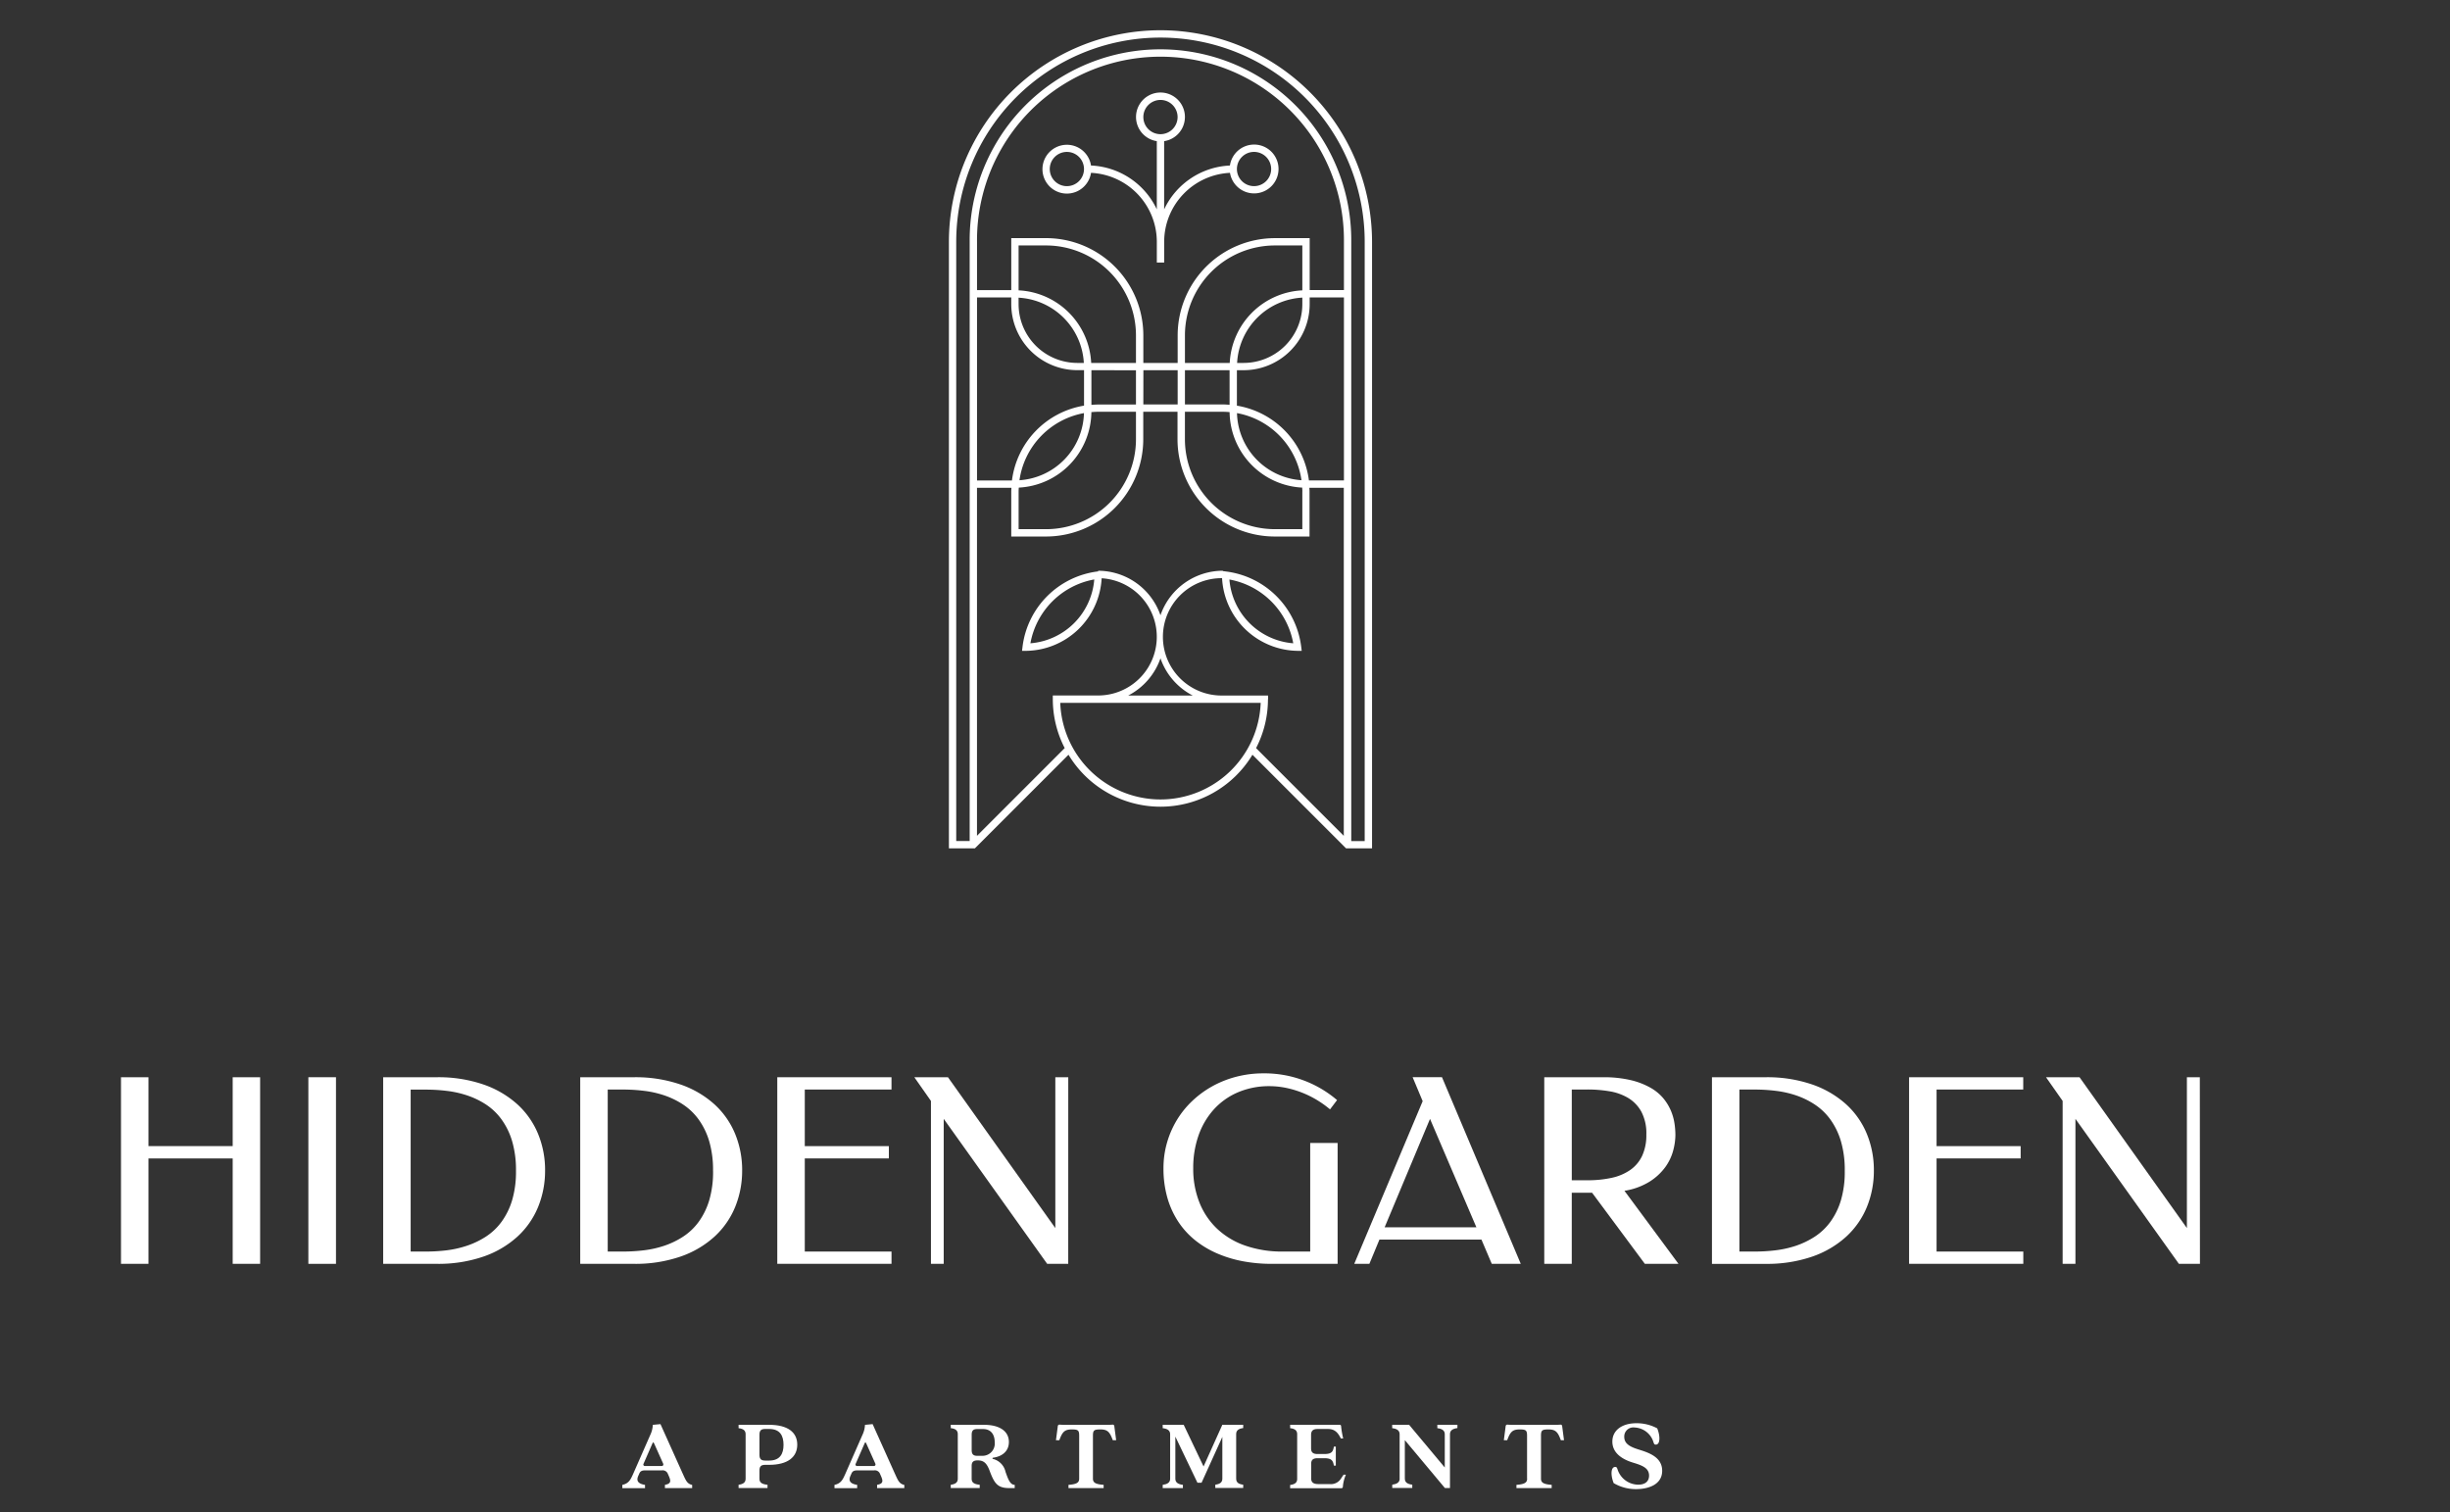 <svg xmlns="http://www.w3.org/2000/svg" xmlns:xlink="http://www.w3.org/1999/xlink" width="162" height="100" viewBox="0 0 162 100">
  <rect x="0" y="0" width="162" height="100" fill="#333333" stroke="none"/>
  <defs>
    <clipPath id="clip-path">
      <rect id="Rectangle_272" data-name="Rectangle 272" width="162" height="100" transform="translate(520 6811)" fill="none" stroke="#707070" stroke-width="1"/>
    </clipPath>
    <clipPath id="clip-path-2">
      <rect id="Rectangle_245" data-name="Rectangle 245" width="137.466" height="96.474" fill="#fff"/>
    </clipPath>
  </defs>
  <g id="home-others-logo-02" transform="translate(-520 -6811)" clip-path="url(#clip-path)">
    <g id="Group_313" data-name="Group 313" transform="translate(528 6813)" clip-path="url(#clip-path-2)">
      <path id="Path_365" data-name="Path 365" d="M41.691,117.426l1.172-2.669a1.715,1.715,0,0,0,.168-.666l.506-.048,1.448,3.221c.229.5.3.721.647.8v.209h-1.8v-.216c.4-.067.4-.242.276-.538l-.087-.2a.368.368,0,0,0-.4-.216h-1.1c-.182,0-.31.034-.384.209l-.074.168c-.141.331.02.512.452.58v.216h-1.5v-.216c.377-.081.519-.283.674-.633m.828-.613h1.1c.074,0,.141-.061.094-.168l-.586-1.307c-.053-.115-.081-.115-.128,0l-.58,1.327a.1.1,0,0,0,.1.148" transform="translate(-7.865 -21.868)" fill="#fff"/>
      <path id="Path_366" data-name="Path 366" d="M50.99,117.666v-2.944c0-.255-.162-.364-.465-.4V114.1h2.021c1.226,0,1.859.491,1.859,1.313s-.633,1.334-1.859,1.334h-.27c-.276,0-.371.115-.371.384v.533c0,.256.162.364.533.4v.216H50.525v-.216c.3-.04.465-.148.465-.4m1.287-1.2h.27c.714,0,.95-.445.95-1.038,0-.613-.236-1.051-.95-1.051H52.27c-.27,0-.365.121-.365.377v1.327c0,.27.1.384.371.384" transform="translate(-9.688 -21.879)" fill="#fff"/>
      <path id="Path_367" data-name="Path 367" d="M59.047,117.426l1.172-2.669a1.715,1.715,0,0,0,.168-.666l.506-.048,1.448,3.221c.229.5.3.721.647.8v.209h-1.8v-.216c.4-.067.4-.242.276-.538l-.087-.2a.368.368,0,0,0-.4-.216h-1.1c-.182,0-.31.034-.384.209l-.074.168c-.141.331.02.512.452.58v.216h-1.5v-.216c.377-.081.519-.283.674-.633m.828-.613h1.1c.074,0,.141-.061.094-.168l-.586-1.307c-.053-.115-.081-.115-.128,0l-.58,1.327a.1.1,0,0,0,.1.148" transform="translate(-11.193 -21.868)" fill="#fff"/>
      <path id="Path_368" data-name="Path 368" d="M68.347,117.665V114.72c0-.255-.162-.364-.465-.4v-.22h2.2c1,0,1.644.4,1.644,1.139,0,.525-.344.936-1.044,1.037a.041.041,0,1,0,0,.082,1.129,1.129,0,0,1,.822.855c.162.445.29.856.607.856v.215h-.365c-.774,0-.984-.316-1.293-1.145-.189-.5-.384-.687-.789-.687-.3,0-.4.115-.4.371v.841c0,.256.162.364.533.4v.215H67.882v-.215c.3-.04.465-.149.465-.4m1.287-1.515h.3a.811.811,0,0,0,.855-.9c0-.445-.2-.869-.774-.869h-.384c-.27,0-.365.114-.365.377v1.017c0,.263.1.377.371.377" transform="translate(-13.016 -21.879)" fill="#fff"/>
      <path id="Path_369" data-name="Path 369" d="M78.025,117.655v-2.83c0-.364-.067-.424-.492-.424-.478,0-.626.175-.821.714h-.223l.121-.922a.109.109,0,0,1,.129-.108c.087.006.249.014.4.014h2.682c.154,0,.317-.007.4-.014a.108.108,0,0,1,.128.108l.121.922h-.222c-.195-.538-.343-.714-.822-.714-.424,0-.491.061-.491.424v2.83c0,.263.162.371.707.411v.216H77.318v-.216c.546-.04.707-.148.707-.411" transform="translate(-14.667 -21.875)" fill="#fff"/>
      <path id="Path_370" data-name="Path 370" d="M85.714,117.666v-2.944c0-.255-.188-.364-.492-.4V114.1h1.389l1.313,2.755,1.24-2.755h1.381v.215c-.3.04-.465.149-.465.4v2.944c0,.256.162.365.465.4v.216H88.7v-.216c.3-.04.465-.148.465-.4V114.9l-1.375,3.032h-.27l-1.462-3.052v2.789c0,.256.2.365.5.4v.216H85.222v-.216c.3-.04.492-.148.492-.4" transform="translate(-16.341 -21.879)" fill="#fff"/>
      <path id="Path_371" data-name="Path 371" d="M96.113,117.666v-2.944c0-.255-.162-.364-.465-.4V114.1h3.268c.061,0,.087.019.1.074a5.732,5.732,0,0,0,.141.828H99c-.2-.411-.424-.626-.849-.626h-.694c-.29,0-.424.121-.424.384v.9c0,.263.134.371.424.371H97.9c.491,0,.586-.149.64-.492h.128v1.26h-.128c-.054-.331-.149-.491-.64-.491h-.438c-.29,0-.424.108-.424.37v.957c0,.256.128.384.471.384h.748a.788.788,0,0,0,.762-.377l.161-.242h.155a2.447,2.447,0,0,0-.2.794.1.1,0,0,1-.107.1H95.648v-.216c.3-.04.465-.148.465-.4" transform="translate(-18.341 -21.879)" fill="#fff"/>
      <path id="Path_372" data-name="Path 372" d="M104.488,117.666v-2.944c0-.255-.189-.364-.492-.4V114.1h1.119l2.358,2.822v-2.2c0-.255-.189-.364-.492-.4V114.1h1.328v.215c-.3.04-.492.149-.492.4v3.564h-.337l-2.648-3.167v2.547c0,.256.188.365.492.4v.216H104v-.216c.3-.04.492-.148.492-.4" transform="translate(-19.941 -21.879)" fill="#fff"/>
      <path id="Path_373" data-name="Path 373" d="M114.666,117.655v-2.83c0-.364-.067-.424-.492-.424-.478,0-.627.175-.821.714h-.223l.12-.922a.109.109,0,0,1,.128-.108c.088.006.249.014.4.014h2.683c.154,0,.316-.007.4-.014a.107.107,0,0,1,.127.108l.121.922H116.9c-.194-.538-.343-.714-.822-.714-.424,0-.491.061-.491.424v2.83c0,.263.162.371.707.411v.216h-2.33v-.216c.545-.04.707-.148.707-.411" transform="translate(-21.693 -21.875)" fill="#fff"/>
      <path id="Path_374" data-name="Path 374" d="M122.087,117.937c-.2-.478-.216-1.078.1-1.078.081,0,.107.034.148.148a1.451,1.451,0,0,0,1.368,1.025c.491,0,.72-.242.72-.6,0-.533-.512-.688-1.1-.87-.707-.222-1.327-.639-1.327-1.38,0-.769.674-1.213,1.577-1.213a2.867,2.867,0,0,1,1.388.337c.2.478.216,1.077-.095,1.077-.081,0-.107-.033-.148-.148a1.364,1.364,0,0,0-1.254-.984.6.6,0,0,0-.681.62c0,.458.385.66.951.836.673.209,1.556.5,1.556,1.408,0,.923-.929,1.212-1.725,1.212a2.894,2.894,0,0,1-1.469-.39" transform="translate(-23.383 -21.853)" fill="#fff"/>
      <path id="Path_375" data-name="Path 375" d="M9.2,98H7.386V91.031H1.817V98H0V85.661H1.817v4.557H7.386V85.661H9.2Z" transform="translate(0 -16.426)" fill="#fff"/>
      <rect id="Rectangle_244" data-name="Rectangle 244" width="1.826" height="12.341" transform="translate(12.39 69.235)" fill="#fff"/>
      <path id="Path_376" data-name="Path 376" d="M32.155,91.82a6.317,6.317,0,0,1-.461,2.419A5.474,5.474,0,0,1,30.329,96.2a6.467,6.467,0,0,1-2.245,1.32,9.155,9.155,0,0,1-3.1.482H21.449V85.662h3.536a9.154,9.154,0,0,1,3.1.482,6.508,6.508,0,0,1,2.245,1.315,5.445,5.445,0,0,1,1.365,1.958,6.279,6.279,0,0,1,.461,2.4m-1.925.033a6.74,6.74,0,0,0-.257-1.967,4.769,4.769,0,0,0-.7-1.435,4,4,0,0,0-1.029-.984,5.388,5.388,0,0,0-1.245-.6,6.7,6.7,0,0,0-1.349-.3,11.412,11.412,0,0,0-1.348-.083H23.267V97.189H24.3a11.4,11.4,0,0,0,1.348-.082A6.811,6.811,0,0,0,27,96.8a5.51,5.51,0,0,0,1.245-.6,3.946,3.946,0,0,0,1.029-.975,4.725,4.725,0,0,0,.7-1.423,6.62,6.62,0,0,0,.257-1.95" transform="translate(-4.113 -16.426)" fill="#fff"/>
      <path id="Path_377" data-name="Path 377" d="M48.276,91.82a6.316,6.316,0,0,1-.461,2.419A5.474,5.474,0,0,1,46.45,96.2a6.467,6.467,0,0,1-2.245,1.32,9.155,9.155,0,0,1-3.1.482H37.57V85.662h3.536a9.154,9.154,0,0,1,3.1.482,6.508,6.508,0,0,1,2.245,1.315,5.445,5.445,0,0,1,1.365,1.958,6.279,6.279,0,0,1,.461,2.4m-1.925.033a6.741,6.741,0,0,0-.257-1.967,4.768,4.768,0,0,0-.7-1.435,4,4,0,0,0-1.029-.984,5.388,5.388,0,0,0-1.245-.605,6.7,6.7,0,0,0-1.349-.3,11.414,11.414,0,0,0-1.348-.083H39.388V97.189h1.038a11.4,11.4,0,0,0,1.348-.082,6.81,6.81,0,0,0,1.349-.3,5.509,5.509,0,0,0,1.245-.6,3.946,3.946,0,0,0,1.029-.975,4.724,4.724,0,0,0,.7-1.423,6.621,6.621,0,0,0,.257-1.95" transform="translate(-7.204 -16.426)" fill="#fff"/>
      <path id="Path_378" data-name="Path 378" d="M61.243,85.662v.813H55.509v3.743h5.56v.813h-5.56v6.158h5.735V98H53.691V85.662Z" transform="translate(-10.295 -16.426)" fill="#fff"/>
      <path id="Path_379" data-name="Path 379" d="M75.077,98H73.683l-6.839-9.586V98H66V87.23l-1.1-1.569h2.224l7.1,9.976V85.661h.855Z" transform="translate(-12.443 -16.426)" fill="#fff"/>
      <path id="Path_380" data-name="Path 380" d="M87.252,91.617a6,6,0,0,0,.411,2.27,4.862,4.862,0,0,0,1.174,1.739A5.189,5.189,0,0,0,90.7,96.738a7.349,7.349,0,0,0,2.469.39h1.818V89.949H96.8v7.992H92.423a10.16,10.16,0,0,1-1.9-.174,8.039,8.039,0,0,1-1.71-.523,6.332,6.332,0,0,1-1.444-.871,5.359,5.359,0,0,1-1.112-1.229,5.747,5.747,0,0,1-.718-1.585,7,7,0,0,1-.254-1.942,6.067,6.067,0,0,1,.237-1.7,6.155,6.155,0,0,1,.664-1.511,6.059,6.059,0,0,1,1.029-1.261,6.51,6.51,0,0,1,1.336-.967,6.743,6.743,0,0,1,1.581-.618,7.127,7.127,0,0,1,1.768-.216,7.383,7.383,0,0,1,4.863,1.768l-.465.614a6.693,6.693,0,0,0-.842-.605,6.506,6.506,0,0,0-2.054-.814,5.516,5.516,0,0,0-1.121-.116,5.232,5.232,0,0,0-2.1.419A4.58,4.58,0,0,0,88.6,87.746a5.054,5.054,0,0,0-1,1.713,6.456,6.456,0,0,0-.348,2.158" transform="translate(-16.353 -16.365)" fill="#fff"/>
      <path id="Path_381" data-name="Path 381" d="M111.9,98h-1.917l-.681-1.6h-6.747l-.664,1.6h-1l4.523-10.755-.664-1.586h1.941Zm-9-2.415h6.067L105.9,88.416Z" transform="translate(-19.344 -16.426)" fill="#fff"/>
      <path id="Path_382" data-name="Path 382" d="M120.315,85.662a7.784,7.784,0,0,1,1.822.187,4.961,4.961,0,0,1,1.3.494,3.088,3.088,0,0,1,.863.7,3.353,3.353,0,0,1,.507.822,3.479,3.479,0,0,1,.24.842,5.238,5.238,0,0,1,.062.776,4.156,4.156,0,0,1-.145,1.021,3.322,3.322,0,0,1-.523,1.1,3.784,3.784,0,0,1-1.034.959,4.489,4.489,0,0,1-1.667.609L125.311,98h-2.224L119.6,93.3h-1.344V98h-1.818V85.662Zm-2.058.813v6h1.037a7.343,7.343,0,0,0,1.606-.162,3.416,3.416,0,0,0,1.229-.523,2.378,2.378,0,0,0,.784-.938,3.236,3.236,0,0,0,.274-1.4,3.049,3.049,0,0,0-.332-1.515,2.42,2.42,0,0,0-.875-.908,3.538,3.538,0,0,0-1.241-.44,8.657,8.657,0,0,0-1.427-.116Z" transform="translate(-22.327 -16.426)" fill="#fff"/>
      <path id="Path_383" data-name="Path 383" d="M140.863,91.82a6.316,6.316,0,0,1-.461,2.419,5.473,5.473,0,0,1-1.365,1.962,6.467,6.467,0,0,1-2.244,1.32,9.155,9.155,0,0,1-3.1.482h-3.536V85.662h3.536a9.155,9.155,0,0,1,3.1.482,6.508,6.508,0,0,1,2.244,1.315,5.445,5.445,0,0,1,1.365,1.958,6.279,6.279,0,0,1,.461,2.4m-1.925.033a6.74,6.74,0,0,0-.257-1.967,4.768,4.768,0,0,0-.7-1.435,4,4,0,0,0-1.029-.984,5.387,5.387,0,0,0-1.245-.605,6.7,6.7,0,0,0-1.349-.3,11.414,11.414,0,0,0-1.348-.083h-1.038V97.189h1.038a11.407,11.407,0,0,0,1.348-.082,6.811,6.811,0,0,0,1.349-.3,5.51,5.51,0,0,0,1.245-.6,3.946,3.946,0,0,0,1.029-.975,4.724,4.724,0,0,0,.7-1.423,6.62,6.62,0,0,0,.257-1.95" transform="translate(-24.958 -16.426)" fill="#fff"/>
      <path id="Path_384" data-name="Path 384" d="M153.83,85.662v.813H148.1v3.743h5.56v.813H148.1v6.158h5.735V98h-7.552V85.662Z" transform="translate(-28.049 -16.426)" fill="#fff"/>
      <path id="Path_385" data-name="Path 385" d="M167.663,98h-1.394l-6.839-9.586V98h-.846V87.23l-1.1-1.569H159.7l7.1,9.976V85.661h.855Z" transform="translate(-30.197 -16.426)" fill="#fff"/>
      <path id="Path_386" data-name="Path 386" d="M81.72,0A14,14,0,0,0,67.731,13.99V54.1h1.718l6.19-6.19a7.1,7.1,0,0,0,12.163,0l6.19,6.19H95.71V13.99A14.006,14.006,0,0,0,81.72,0M91.1,30.486v2.507H89.281a5.951,5.951,0,0,1-5.944-5.944V25.23h2.507c.151,0,.3.01.448.023a5.055,5.055,0,0,0,4.8,4.991c0,.081.012.161.012.242M80.1,22H77.139a5.053,5.053,0,0,0-4.8-4.8V14.232h1.82A5.95,5.95,0,0,1,80.1,20.176Zm-7.763-4.314A4.568,4.568,0,0,1,76.653,22h-.432a3.886,3.886,0,0,1-3.882-3.881Zm7.763,4.8v2.265H77.6c-.151,0-.3.011-.446.023V22.481Zm-7.76,8c0-.082.008-.162.012-.242a5.055,5.055,0,0,0,4.8-4.991c.148-.013.3-.023.448-.023h2.5v1.82a5.951,5.951,0,0,1-5.944,5.944H72.34Zm.057-.73a5.263,5.263,0,0,1,4.264-4.438A4.568,4.568,0,0,1,72.4,29.757m8.191-7.276h2.266v2.265h-2.27Zm5.258,2.265H83.338V22.481H86.29v2.287c-.147-.011-.3-.023-.445-.023M91.1,17.2A5.053,5.053,0,0,0,86.3,22H83.338V20.176a5.951,5.951,0,0,1,5.944-5.944H91.1Zm0,.485v.433A3.885,3.885,0,0,1,87.22,22h-.432A4.568,4.568,0,0,1,91.1,17.681m-4.32,7.637a5.261,5.261,0,0,1,4.264,4.438,4.569,4.569,0,0,1-4.264-4.438m-.006-.491V22.481h.445a4.371,4.371,0,0,0,4.366-4.366V17.67h2.266v12.1H91.536a5.746,5.746,0,0,0-4.761-4.944m7.076-7.644H91.586V13.748h-2.3a6.436,6.436,0,0,0-6.429,6.429V22h-2.27V20.176a6.435,6.435,0,0,0-6.428-6.429H71.854v3.437H69.59V13.99a12.131,12.131,0,1,1,24.261,0Zm-24.261.485h2.264v.445a4.371,4.371,0,0,0,4.367,4.366h.445v2.347A5.746,5.746,0,0,0,71.9,29.772H69.59Zm12.13,33.2a6.64,6.64,0,0,1-6.627-6.388H88.347a6.639,6.639,0,0,1-6.627,6.388m-2.133-6.873a4.384,4.384,0,0,0,2.133-2.46,4.387,4.387,0,0,0,2.133,2.46Zm9.249.242v-.242H85.845a3.881,3.881,0,1,1-.052-7.761,5.074,5.074,0,0,0,4.989,4.806h.278l-.035-.276a5.724,5.724,0,0,0-4.971-4.971l-.209-.027v-.023a4.371,4.371,0,0,0-4.125,2.944,4.371,4.371,0,0,0-4.12-2.943v.046h-.031A5.724,5.724,0,0,0,72.6,40.764l-.034.276h.277a5.073,5.073,0,0,0,4.988-4.8,3.879,3.879,0,0,1-.23,7.751h-3v.242a7.062,7.062,0,0,0,.787,3.237l-5.8,5.8V30.257h2.276c0,.077-.011.152-.011.23v2.992h2.3a6.436,6.436,0,0,0,6.429-6.429V25.23h2.265v1.82a6.436,6.436,0,0,0,6.429,6.429h2.3V30.486c0-.078-.008-.153-.011-.23h2.277V53.272l-5.8-5.8a7.058,7.058,0,0,0,.786-3.236M86.269,36.32A5.241,5.241,0,0,1,90.5,40.54a4.6,4.6,0,0,1-4.222-4.222m-8.936,0A4.6,4.6,0,0,1,73.12,40.54a5.24,5.24,0,0,1,4.221-4.222m17.883,17.3h-.889V13.99a12.616,12.616,0,1,0-25.231,0V53.614h-.889V13.99a13.5,13.5,0,0,1,27.009,0Z" transform="translate(-12.987)" fill="#fff"/>
      <path id="Path_387" data-name="Path 387" d="M89.375,8.539a1.616,1.616,0,0,0-1.594,1.386,5.053,5.053,0,0,0-4.35,2.9V8.313a1.617,1.617,0,1,0-.485,0v4.511a5.055,5.055,0,0,0-4.351-2.9,1.614,1.614,0,1,0,0,.485,4.571,4.571,0,0,1,4.352,4.559h0v1.374h.486V14.968a4.572,4.572,0,0,1,4.352-4.559,1.615,1.615,0,1,0,1.591-1.871M77,11.289a1.132,1.132,0,1,1,1.132-1.132A1.132,1.132,0,0,1,77,11.289M82.056,6.72a1.132,1.132,0,1,1,1.132,1.132A1.132,1.132,0,0,1,82.056,6.72m7.319,4.568a1.132,1.132,0,1,1,1.132-1.132,1.132,1.132,0,0,1-1.132,1.132" transform="translate(-14.455 -0.979)" fill="#fff"/>
    </g>
  </g>
</svg>
